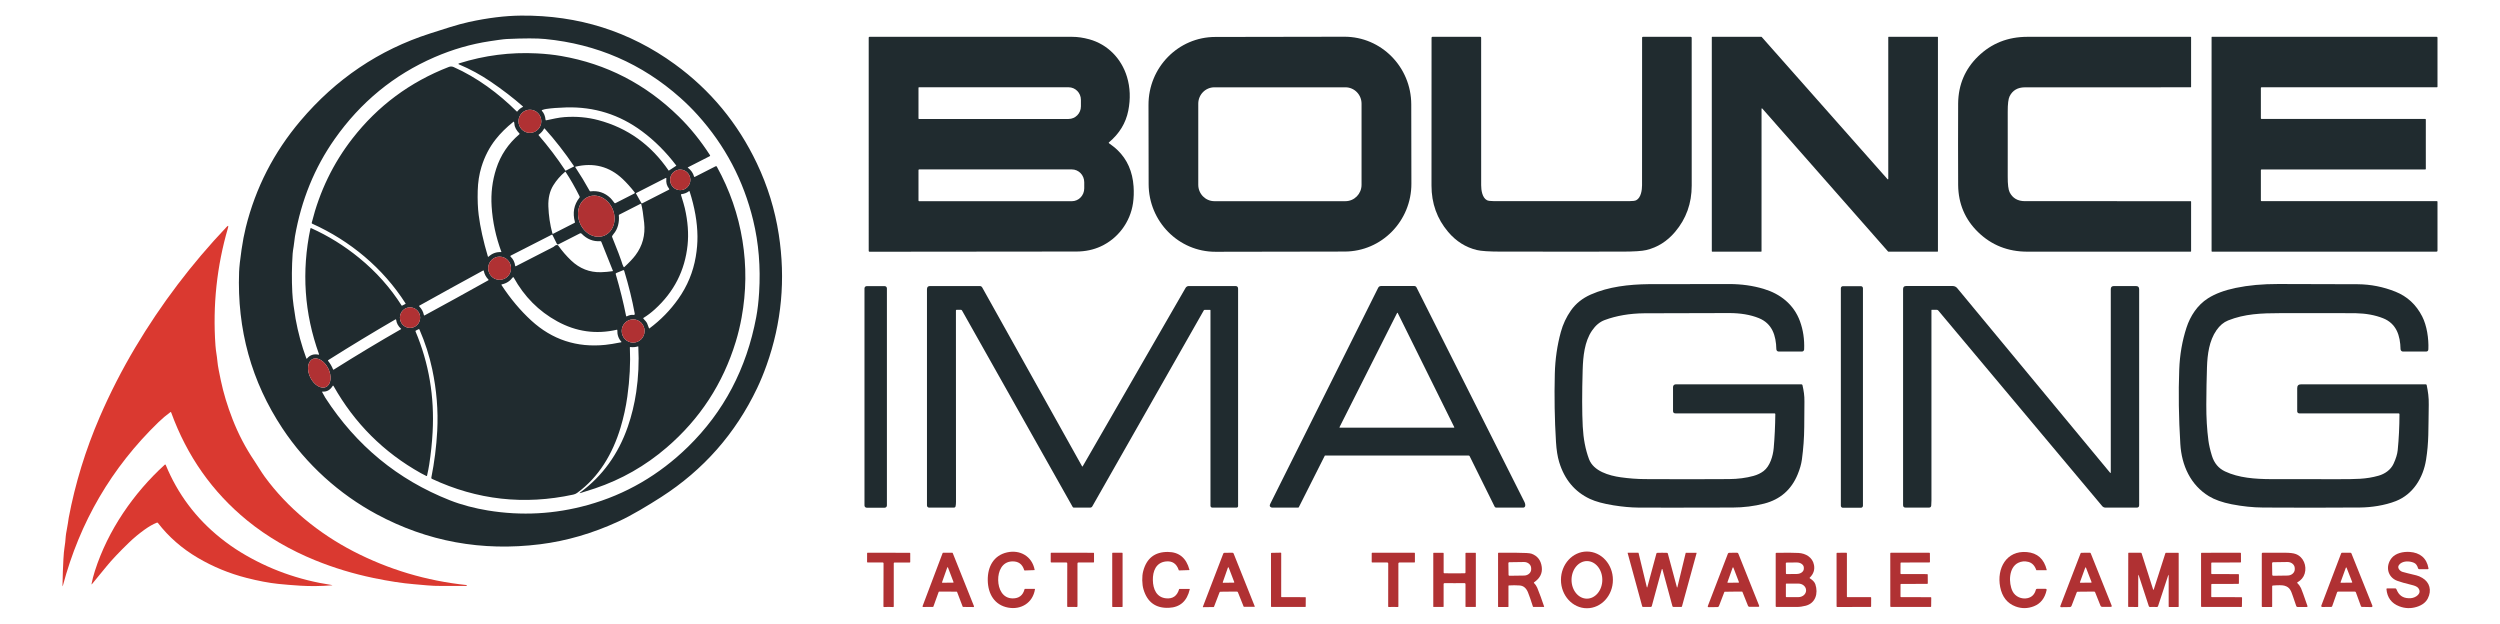 <?xml version="1.0" encoding="UTF-8"?>
<svg xmlns="http://www.w3.org/2000/svg" id="Layer_1" version="1.1" viewBox="0 0 452.328 112.872">
  <defs>
    <style>
      .st0 {
        fill: #202b2f;
      }

      .st1 {
        fill: #b03133;
      }

      .st2 {
        fill: #da3930;
      }
    </style>
  </defs>
  <g>
    <path class="st0" d="M136.94,29.551c1.952,4.105,3.273,8.389,3.962,12.852,1.258,8.131.523,16.023-2.206,23.677-.524,1.473-1.093,2.853-1.705,4.139-3.913,8.216-9.698,14.786-17.354,19.711-1.189.766-2.46,1.546-3.814,2.34-1.415.83-2.724,1.523-3.927,2.077-4.675,2.155-9.398,3.531-14.169,4.127-10.541,1.32-20.404-.492-29.589-5.436-6.762-3.64-12.716-9.015-17.033-15.527-5.611-8.465-8.226-17.903-7.845-28.315.031-.86.179-2.211.445-4.053.211-1.458.466-2.79.764-3.995,1.776-7.164,5.071-13.59,9.883-19.277,6.414-7.582,14.229-12.852,23.445-15.808,1.646-.529,2.815-.901,3.506-1.117,1.353-.423,2.536-.745,3.55-.967,3.42-.746,6.563-1.132,9.429-1.156,10.358-.084,19.628,2.847,27.808,8.792,6.442,4.683,11.392,10.662,14.849,17.935ZM105.014,89.078c4.003-2.97,6.861-6.925,8.574-11.863.693-1.999,1.2-4.092,1.524-6.277.397-2.687.524-5.422.381-8.203-.003-.054-.029-.073-.078-.058-.45.135-.909.172-1.375.112-.055-.007-.08.016-.078.072.128,2.83-.024,5.79-.456,8.882-.264,1.897-.673,3.767-1.225,5.609-1.415,4.719-3.938,8.995-7.874,11.836-.201.145-.431.246-.691.301-8.874,1.92-17.398.968-25.571-2.855-.09-.042-.126-.113-.106-.214.561-2.809.917-5.625,1.068-8.451.195-3.669-.107-7.39-.906-11.164-.515-2.438-1.284-4.83-2.306-7.174-.037-.084-.096-.105-.177-.063l-.474.243c-.069.034-.089.088-.06.162,2.414,5.724,3.443,11.796,3.088,18.218-.106,1.941-.31,3.891-.611,5.849-.087.574-.219,1.247-.396,2.019-.016.073-.058.094-.124.063-.294-.136-.627-.309-.999-.517-6.729-3.762-11.998-9.025-15.808-15.79-.021-.038-.068-.052-.105-.031-.011.006-.021.015-.027.026-.471.76-1.08,1.105-1.827,1.036-.097-.009-.123.03-.078.117.273.516.463.855.569,1.018,5.596,8.634,13.098,14.81,22.506,18.526,1.072.424,2.201.792,3.387,1.104,1.178.309,2.342.558,3.491.746,6.104,1.003,12.136.674,18.096-.985,6.85-1.906,12.894-5.416,18.131-10.528,6.478-6.323,10.593-14.141,12.346-23.454.247-1.308.422-2.796.525-4.462.283-4.594-.076-8.956-1.079-13.088-1.742-7.191-5.084-13.529-10.025-19.014-.994-1.103-2.05-2.151-3.167-3.143-6.931-6.163-15.074-9.704-24.428-10.624-1.484-.147-3.804-.148-6.961-.002-.294.013-.803.07-1.526.171-.391.054-.899.128-1.524.223-3.418.514-6.761,1.481-10.029,2.9-7.339,3.188-13.361,8.127-18.067,14.817-3.638,5.175-6.031,11.046-7.178,17.614-.089.501-.126,1.191-.233,1.789-.1.579-.162,1.024-.184,1.335-.159,2.32-.181,4.642-.064,6.965.035.736.113,1.54.233,2.412.146,1.07.267,1.867.361,2.392.447,2.477,1.097,4.868,1.949,7.171.028.078.069.085.124.02.536-.644,1.233-.875,2.091-.692.08.016.106-.014.078-.092-2.662-7.375-3.181-14.95-1.557-22.726.018-.084.065-.109.142-.074,3.088,1.385,5.98,3.179,8.678,5.382,3.07,2.506,5.634,5.382,7.692,8.628.015.022.034.028.058.016l.625-.319c.029-.014.041-.049.027-.08-.001-.003-.003-.006-.005-.008-4.082-6.405-10.038-11.342-16.895-14.433-.075-.033-.103-.09-.082-.171,1.42-5.674,3.875-10.753,7.362-15.235,4.592-5.903,10.401-10.219,17.427-12.947.301-.117.594-.112.879.013,4.246,1.888,8.135,4.773,11.424,8.041.029.028.076.027.103-.003.002-.002.004-.004.005-.006.269-.354.597-.623.983-.809.031-.015.045-.052.03-.084-.004-.009-.01-.016-.017-.022-1.705-1.505-3.652-3-5.838-4.487-1.825-1.239-3.718-2.268-5.679-3.087-.196-.081-.193-.154.009-.218,4.57-1.442,9.258-2.04,14.062-1.794,1.596.082,3.064.241,4.403.474,8.158,1.421,15.238,5.067,21.239,10.939,2.07,2.026,3.959,4.363,5.668,7.01.047.075.032.133-.047.173l-3.971,2.026c-.012.005-.018.02-.013.033.002.004.005.008.008.01.589.451.968.991,1.136,1.621.021.073.065.093.133.058l3.756-1.915c.103-.052.183-.028.239.074,2.327,4.21,3.87,8.663,4.629,13.358.747,4.616.695,9.259-.155,13.929-.27,1.493-.621,2.946-1.052,4.359-2.32,7.604-6.489,13.992-12.508,19.163-3.864,3.32-8.185,5.784-12.962,7.392-.831.28-1.693.555-2.585.825-.235.07-.253.033-.055-.112l0-0ZM120.97,30.85c.015.024.034.028.058.011.436-.286.872-.573,1.309-.861.027-.018.03-.04.011-.067-1.849-2.431-3.91-4.49-6.184-6.178-4.078-3.027-8.659-4.467-13.743-4.319-1.444.042-2.648.136-3.612.281-.211.031-.449.093-.713.184-.097.033-.111.088-.04.164.369.399.586.934.651,1.607.009.084.053.115.133.094.097-.027.647-.142,1.65-.346.585-.118,1.139-.196,1.663-.234,2.123-.153,4.157.03,6.102.549,5.283,1.409,9.522,4.447,12.716,9.114ZM97.942,21.946c0-1.158-.925-2.097-2.066-2.097s-2.067.939-2.067,2.097h0c0,1.158.925,2.097,2.067,2.097h0c1.141,0,2.066-.939,2.066-2.097ZM90.695,45.613c.013.001.025-.009.026-.023 0-.004-0-.007-.002-.011-1.003-2.716-1.593-5.467-1.77-8.253-.149-2.345.126-4.606.824-6.78.793-2.468,2.19-4.552,4.191-6.25.058-.049.06-.101.007-.155-.507-.528-.877-1.106-.901-1.756-.004-.121-.023-.223-.055-.303-.03-.075-.075-.087-.137-.036-1.258,1.007-2.319,2.058-3.183,3.152-1.149,1.455-2.012,3.123-2.589,5.004-.408,1.328-.632,2.766-.673,4.314-.044,1.653.015,3.116.177,4.388.281,2.212.834,4.709,1.659,7.491.027.088.073.102.14.04.641-.598,1.403-.872,2.288-.823ZM97.472,24.367c-.041.031-.045.067-.011.108,1.728,1.995,3.339,4.121,4.835,6.38.019.03.045.037.078.02l1.477-.753c.024-.012.028-.028.013-.049-1.657-2.452-3.427-4.723-5.311-6.814-.029-.031-.076-.032-.106-.003-.006.006-.011.013-.015.021-.192.394-.512.758-.959,1.09ZM110.438,35.823c.136.129.38.426.733.892.049.064.109.078.182.04l3.426-1.747c.07-.036.098-.123.062-.193-.004-.009-.01-.017-.016-.025-.75-.949-1.473-1.751-2.168-2.408-2.401-2.266-5.249-3.007-8.543-2.223-.049.012-.059.039-.031.081.932,1.407,1.799,2.839,2.603,4.294.035.063.089.091.162.083,1.375-.157,2.571.244,3.59,1.205ZM124.908,32.543c0-1.028-.821-1.861-1.834-1.861h0c-1.013,0-1.834.833-1.834,1.861h0c0,1.028.821,1.861,1.834,1.861h0c1.013,0,1.834-.833,1.834-1.861h0ZM99.944,42.239c.021.075.065.095.133.061l3.889-1.985c.055-.027.074-.07.058-.13-.461-1.673-.186-3.147.824-4.424.049-.061.057-.146.022-.216-.818-1.643-1.663-3.123-2.534-4.442-.021-.031-.061-.039-.091-.019-.002.001-.003.002-.005.004-.839.695-1.547,1.508-2.124,2.437-.653,1.051-.953,2.325-.901,3.824.058,1.658.3,3.288.729,4.892h-0ZM121.07,34.157c-.443-.578-.576-1.075-.507-1.828.01-.13-.042-.166-.157-.108l-5.307,2.709c-.029.016-.041.051-.026.08.001.001.001.002.002.003.063.112.394.701.99,1.767.022.04.053.05.093.029l4.877-2.489c.077-.039.089-.094.035-.164ZM117.059,58.441c.133.319.255.636.365.951.01.028.04.043.068.032.005-.002.01-.004.014-.008,2.036-1.514,3.777-3.296,5.223-5.346,1.636-2.317,2.687-4.855,3.154-7.614.219-1.287.322-2.523.31-3.707-.025-2.531-.498-5.234-1.418-8.109-.025-.082-.071-.097-.137-.043-.354.286-.8.463-1.336.531-.086.01-.115.058-.089.142.366,1.176.597,1.975.693,2.396.546,2.387.712,4.617.496,6.688-.481,4.6-2.46,8.474-5.936,11.623-.654.593-1.333,1.106-2.038,1.538-.061.037-.066.082-.018.135.379.406.595.67.647.791h0ZM109.404,42.599c1.624-.727,2.263-2.875,1.427-4.799h0c-.836-1.923-2.83-2.893-4.454-2.166h0c-1.624.727-2.263,2.875-1.427,4.799h0c.836,1.923,2.83,2.893,4.454,2.166h0,0ZM112.035,38.842c-.048.024-.076.077-.071.133.122,1.18-.171,2.473-.961,3.37-.09.103-.168.215-.235.335-.037.066-.041.133-.013.202.998,2.489,1.556,3.94,1.672,4.352.126.448.258.8.399,1.054.037.067.083.076.14.025.883-.815,1.551-1.524,2.004-2.127,1.286-1.707,1.813-3.665,1.579-5.874-.162-1.529-.334-2.643-.516-3.343-.027-.099-.084-.125-.173-.079l-3.825,1.951v-0ZM101.016,44.22c-.093.047-.206.009-.253-.085l-.811-1.639c-.027-.052-.069-.064-.126-.034l-7.387,3.768c-.121.063-.131.142-.031.236.446.42.713.962.802,1.628.012.084.055.107.128.07,2.33-1.194,4.596-2.357,6.798-3.489.032-.016.135-.097.308-.243.114-.094.247-.127.399-.097.074.013.133.052.177.115.67.953,1.443,1.847,2.319,2.682,1.54,1.467,3.341,2.173,5.402,2.118.701-.019,1.41-.083,2.126-.191.022-.003.037-.024.034-.046-.001-.004-.001-.007-.003-.01l-2.1-5.252c-.031-.078-.109-.126-.193-.119-1.26.1-2.384-.348-3.373-1.347-.095-.096-.202-.113-.321-.052l-3.896,1.987-0-0ZM92.462,48.531c0-1.16-.926-2.1-2.069-2.1s-2.069.94-2.069,2.1h0c0,1.16.926,2.1,2.069,2.1h0c1.143,0,2.069-.94,2.069-2.1h0ZM81.631,52.108c-3.644,2.007-5.564,3.071-5.759,3.192-.062.037-.068.082-.018.135.221.223.401.465.538.724.139.258.241.542.306.852.015.072.055.091.12.058.207-.099,2.132-1.152,5.776-3.159,3.644-2.008,5.564-3.073,5.759-3.195.062-.037.068-.082.018-.135-.222-.223-.401-.465-.538-.724-.139-.258-.24-.542-.303-.852-.016-.072-.057-.091-.122-.058-.207.1-2.132,1.154-5.776,3.161h0ZM111.501,49.401c-.092.037-.123.105-.095.202.768,2.621,1.392,5.141,1.874,7.56.016.084.063.106.14.067.437-.217.825-.301,1.165-.252.207.03.291-.059.252-.268-.447-2.444-1.081-5.016-1.9-7.715-.034-.111-.103-.145-.208-.101l-1.227.506v-0ZM92.781,50.182c-.512.68-1.173,1.103-1.982,1.268-.084.018-.103.063-.055.135,1.618,2.468,3.412,4.605,5.38,6.409,3.771,3.461,8.233,4.929,13.385,4.404.715-.072,1.669-.227,2.864-.465.086-.018.098-.059.038-.124-.505-.547-.744-1.239-.718-2.077.001-.04-.03-.073-.071-.074-.006-0-.012 0-.018.002-3.758.866-7.352.36-10.782-1.52-3.355-1.839-5.984-4.488-7.887-7.947-.024-.045-.08-.061-.125-.035-.011.006-.02.014-.028.024ZM76.023,57.47c0-1.028-.821-1.861-1.834-1.861s-1.834.833-1.834,1.861.821,1.861,1.834,1.861,1.834-.833,1.834-1.861ZM59.383,65.16c-.042.026-.055.081-.03.122.002.004.005.007.008.011.379.472.681.99.904,1.553.015.039.059.058.098.043.005-.002.009-.004.013-.007,4.207-2.644,8.267-5.085,12.182-7.324.019-.01.027-.035.017-.055-.002-.004-.005-.007-.008-.011-.524-.478-.82-1.018-.886-1.619-.012-.1-.061-.126-.146-.076-3.993,2.317-8.043,4.771-12.151,7.362v-0ZM116.629,59.886c0-1.162-.928-2.104-2.073-2.104s-2.073.942-2.073,2.104h0c0,1.162.928,2.104,2.073,2.104h0c1.145,0,2.073-.942,2.073-2.104h0ZM59.013,70c.893-.456,1.06-1.948.374-3.334-.686-1.385-1.967-2.139-2.86-1.683-.893.456-1.06,1.948-.374,3.334.686,1.385,1.967,2.139,2.86,1.683v-0Z"></path>
    <path class="st0" d="M438.905,26.093c0,1.464.001,2.953.002,4.467,0,.057-.047.103-.104.103h-29.618c-.081,0-.122.042-.122.126v5.476c0,.087.043.13.128.13h31.731c.054,0,.097.045.097.101v8.869c-0.0.109-.054.164-.162.164h-40.63c-.055,0-.082-.028-.082-.083-.003-3.128-.004-9.579-.004-19.354s.001-16.226.004-19.354c-0-.055.027-.083.082-.083l40.63.002c.108,0,.162.055.162.164v8.869c0,.056-.044.101-.097.101l-31.731-.002c-.086,0-.128.043-.128.13v5.476c0,.084.041.126.122.126l29.618.002c.058,0,.104.046.104.103-.001,1.514-.002,3.002-.002,4.465l-0.0 0Z"></path>
    <path class="st0" d="M200.653,25.918c.498.366,1.023.733,1.561,1.257,1.741,1.688,2.703,3.876,2.886,6.564.071,1.04.038,2.036-.097,2.988-.496,3.478-2.744,6.436-5.841,7.857-1.325.608-2.78.917-4.368.926-2.191.01-14.671.023-37.441.038-.118,0-.177-.061-.177-.182V6.814c0-.103.051-.155.153-.155,17.639-.002,29.865,0,36.676.004.966,0,1.992.149,3.079.447,3.316.91,5.821,3.487,6.82,6.789.585,1.936.663,3.978.235,6.126-.446,2.245-1.609,4.154-3.491,5.726-.069.058-.068.114.004.166h0ZM166.183,15.88v5.553c0,.051.041.092.091.092h27.062c1.234,0,2.235-1.02,2.235-2.277h0v-1.182c0-1.258-1.001-2.277-2.235-2.277h-27.062c-.05,0-.091.041-.091.092ZM166.183,30.776v5.508c0,.067.054.121.12.121h27.624c1.24,0,2.246-1.039,2.246-2.32h0v-1.111c0-1.281-1.006-2.32-2.246-2.32h-27.624c-.066,0-.12.054-.12.121Z"></path>
    <path class="st0" d="M255.365,33.225c.012,6.775-5.39,12.277-12.066,12.289h-0l-23.367.041c-6.675.012-12.096-5.471-12.108-12.246h0l-.025-14.334c-.012-6.775,5.39-12.277,12.066-12.289h0l23.367-.041c6.675-.012,12.096,5.471,12.108,12.246,0,0,.025,14.334.025,14.334ZM246.346,18.758c0-1.635-1.306-2.961-2.917-2.961h-23.708c-1.611,0-2.917,1.326-2.917,2.961v14.68c0,1.635,1.306,2.961,2.917,2.961h23.708c1.611,0,2.917-1.326,2.917-2.961h0v-14.68Z"></path>
    <path class="st0" d="M282.542,36.396c6.937.002,11.031,0,12.282-.004.611-.003,1.019-.058,1.223-.166.873-.461,1.05-1.855,1.05-2.716.003-4.755.006-13.646.009-26.671,0-.118.058-.178.175-.178h8.636c.089,0,.162.073.162.164-.015,6.797-.013,15.71.004,26.741.004,3.224-1.001,6.025-3.017,8.403-1.438,1.695-3.17,2.786-5.194,3.273-.78.189-2.252.284-4.417.286-3.638.003-7.276.004-10.913.002-3.637.002-7.274,0-10.913-.004-2.165-.002-3.637-.097-4.417-.286-2.024-.489-3.756-1.58-5.194-3.275-2.016-2.378-3.02-5.18-3.014-8.403.019-11.031.022-19.944.009-26.741,0-.091.072-.164.162-.164l8.636.002c.117,0,.175.059.175.178,0,13.025.002,21.916.004,26.671,0,.861.175,2.255,1.048,2.716.204.108.611.163,1.223.166,1.251.004,5.345.007,12.282.007Z"></path>
    <path class="st0" d="M318.718,19.686l-.002,25.772c0,.042-.034.076-.075.076h-8.846c-.042,0-.075-.034-.075-.076l-.002-38.725c0-.042.034-.076.075-.076l8.895.004c.021 0.0.041.009.055.025l22.774,25.74c.028.031.076.033.106.004.015-.014.024-.035.024-.056V6.735c0-.042.034-.076.075-.076h0l8.837-.002c.042-0.0.075.034.075.076h0v38.728c0,.042-.034.076-.075.076h-0l-8.895-.004c-.021-0-.041-.009-.055-.025l-22.76-25.873c-.028-.031-.076-.033-.106-.004-.015.014-.024.035-.024.056h0Z"></path>
    <path class="st0" d="M363.262,26.098c.002,3.477.001,5.425-.002,5.845-.007,1.424.109,2.372.348,2.846.54,1.072,1.466,1.607,2.775,1.607,7.553.004,17.545.005,29.976.002.044,0,.08.036.08.081v8.97c0,.046-.038.083-.084.083h0c-4.982,0-14.824.001-29.527.002-3.526.002-6.501-1.176-8.926-3.534-2.363-2.296-3.566-5.127-3.61-8.493-.012-.86-.018-3.329-.018-7.407,0-4.08.005-6.549.016-7.41.044-3.366,1.248-6.197,3.61-8.493,2.425-2.357,5.4-3.536,8.926-3.536,14.702,0,24.545-.001,29.527-.002.046,0,.084.037.084.083h0v8.97c0,.045-.036.081-.08.081-12.431,0-22.424.002-29.976.007-1.31,0-2.235.537-2.775,1.61-.239.474-.354,1.422-.346,2.846.003.42.004,2.367.002,5.843v-0Z"></path>
    <path class="st0" d="M321.212,74.928c.001-.074-.057-.136-.131-.137-.001,0-.002-0-.002-0h-17.945c-.288,0-.432-.146-.432-.438v-4.328c0-.268.214-.486.478-.486h22.754c.103,0,.167.051.19.153.23,1.018.372,1.879.352,3.015-.003.196-.014,1.704-.033,4.523-.013,1.96-.154,3.93-.423,5.91-.112.829-.37,1.732-.773,2.709-1.144,2.765-3.159,4.521-6.044,5.267-1.822.471-3.723.709-5.703.715-9.118.025-14.821.028-17.11.007-1.333-.012-2.82-.148-4.461-.409-1.807-.289-3.229-.677-4.266-1.162-2.748-1.289-4.602-3.513-5.562-6.672-.294-.967-.485-2.178-.574-3.633-.248-4.062-.319-8.173-.213-12.335.066-2.624.43-5.143,1.09-7.556.385-1.409.992-2.705,1.821-3.889.877-1.253,2.075-2.216,3.593-2.889,3.232-1.434,6.919-1.834,10.465-1.879.179-.002,5.032-.008,14.561-.02,2.213-.003,4.3.289,6.259.875,3.01.901,5.451,2.808,6.565,5.852.579,1.583.831,3.281.758,5.096-.008.22-.186.394-.403.393h-4.199c-.233 0-.423-.188-.427-.423-.055-2.455-.738-4.651-3.185-5.634-1.519-.61-3.325-.913-5.418-.908-8.564.013-13.659.027-15.283.04-2.655.025-5.049.435-7.183,1.227-.879.327-1.641.964-2.288,1.911-1.349,1.974-1.612,4.638-1.686,7.086-.126,4.237-.121,7.66.013,10.269.115,2.217.493,4.181,1.134,5.892.819,2.183,3.617,2.992,5.765,3.291,1.49.208,2.938.316,4.343.324,5.462.033,10.538.032,15.227-.002,1.607-.012,3.081-.203,4.423-.573.709-.195,1.32-.489,1.834-.883,1.156-.886,1.703-2.731,1.827-4.168.17-1.936.267-3.98.29-6.13l-0-0Z"></path>
    <path class="st0" d="M434.141,74.951c0-.106-.052-.16-.157-.16h-17.983c-.202,0-.365-.165-.365-.369h0v-4.195c0-.459.226-.688.678-.688h22.585c.092,0,.146.045.164.135.244,1.198.399,2.196.374,3.577-.084,4.615.027,6.675-.485,9.919-.512,3.244-2.319,6.245-5.451,7.486-2.044.809-4.549,1.151-6.454,1.167-5.846.043-11.705.046-17.577.007-1.841-.013-3.734-.21-5.677-.589-1.704-.334-3.085-.824-4.142-1.468-3.302-2.017-4.924-5.542-5.161-9.433-.291-4.755-.357-9.256-.197-13.502.1-2.653.536-5.168,1.307-7.545.689-2.12,1.987-4.114,3.898-5.321,1.316-.833,2.992-1.46,5.028-1.882,2.298-.477,4.858-.711,7.681-.704,8.616.019,13.407.033,14.372.04,2.355.018,4.635.468,6.84,1.351,2.134.854,3.745,2.348,4.833,4.48.848,1.661,1.196,3.995,1.116,5.933-.012.279-.155.418-.43.418h-4.162c-.241 0-.438-.196-.443-.441-.049-2.444-.744-4.633-3.174-5.593-1.429-.564-3.07-.865-4.921-.904-1.037-.021-5.577-.025-13.622-.013-3.48.004-6.485.119-9.493,1.326-.8.322-1.497.909-2.089,1.76-1.331,1.913-1.643,4.377-1.721,6.697-.069,2.023-.11,4.273-.122,6.749-.01,2.345.117,4.519.381,6.519.106.802.317,1.719.633,2.752.408,1.334,1.2,2.279,2.377,2.835,2.496,1.18,5.453,1.378,8.266,1.394,3.755.018,7.853.021,12.293.009,3.026-.009,4.919.027,7.245-.638,1.065-.306,2.16-1.014,2.684-2.151.43-.931.68-1.751.751-2.462.207-2.079.313-4.244.319-6.497v0Z"></path>
    <path class="st0" d="M156.812,51.771h3.256c.221,0,.401.182.401.407v39.274c0,.225-.179.407-.401.407h-3.256c-.221,0-.401-.182-.401-.407v-39.274c0-.225.179-.407.401-.407Z"></path>
    <path class="st0" d="M195.783,84.373c.018.031.057.042.087.024.009-.005.016-.013.022-.022l18.614-32.285c.121-.209.342-.337.58-.337h8.445c.319,0,.478.162.478.486v39.33c0,.15-.121.272-.27.272h-4.401c-.18,0-.326-.148-.326-.33v-35.36c0-.061-.03-.092-.091-.092h-.941c-.083,0-.144.036-.184.108l-20.167,35.454c-.078.136-.222.22-.379.22h-2.972c-.081 0-.156-.044-.197-.115l-20.029-35.558c-.04-.071-.114-.115-.195-.115h-.775c-.084,0-.126.043-.126.128-.01,3.967-.007,15.499.011,34.596.001.313-.021.582-.069.805-.035.172-.14.259-.315.259h-4.487c-.209,0-.379-.173-.379-.387h0v-39.132c0-.379.187-.569.56-.569h9.001c.179-0.0.345.098.434.256l18.069,32.363v-0Z"></path>
    <path class="st0" d="M265.897,82.522c-.03-.059-.095-.096-.168-.097h-25.994c-.015-0-.029.008-.038.022l-4.693,9.309c-.03.058-.076.088-.14.088h-4.704c-.025,0-.05-.004-.073-.011-.343-.105-.435-.316-.277-.634,2.272-4.57,8.785-17.609,19.538-39.119.109-.219.285-.328.527-.328h6.027c.163 0.0.312.093.385.241,8.352,16.633,14.856,29.562,19.513,38.788.14.279.193.531.157.755-.028.177-.178.308-.354.308h-4.864c-.151,0-.26-.069-.328-.207l-4.514-9.116-0.0 0ZM242.364,77.282c-.017.033-.005.074.028.091.01.005.021.008.032.008l20.638.002c.037-0.0.066-.03.066-.068-0-.01-.002-.02-.007-.029l-10.226-20.655c-.016-.034-.056-.048-.089-.031-.013.007-.024.018-.031.031l-10.412,20.651v0Z"></path>
    <path class="st0" d="M333.432,51.78h3.269c.202,0,.365.166.365.371v39.346c0,.205-.164.371-.365.371h-3.269c-.202,0-.365-.166-.365-.371v-39.346c0-.205.164-.371.365-.371Z"></path>
    <path class="st0" d="M349.507,56.056c-.027,0-.049.022-.049.049-.002,6.456-.001,17.939.002,34.447,0,.252-.013.552-.038.901-.018.258-.154.387-.41.387h-4.239c-.298,0-.447-.151-.447-.454v-39.083c0-.369.182-.553.545-.553h8.443c.312 0.0.608.141.808.384l27.633,33.366c.1.12.151.101.151-.056v-33.121c0-.378.186-.567.558-.567h4.011c.377,0,.565.191.565.573v39.074c-0.0.292-.144.438-.432.438h-5.666c-.229-0-.446-.102-.594-.279l-29.664-35.391c-.063-.074-.155-.117-.253-.117h-.926Z"></path>
  </g>
  <g>
    <path class="st2" d="M30.828,74.569c-.746.544-1.466,1.153-2.162,1.825-8.464,8.196-14.224,18.043-17.281,29.54-.055.208-.08.205-.078-.011.03-1.715.086-3.314.168-4.8.049-.869.112-1.546.19-2.03.111-.67.186-1.344.226-2.023.038-.605.295-1.616.399-2.426.053-.417.101-.74.144-.969,1.177-6.221,3.045-12.296,5.606-18.225,1.865-4.316,4.016-8.522,6.454-12.616,4.672-7.84,10.172-15.097,16.501-21.77.289-.306.375-.255.257.153-2.026,6.945-2.783,14.042-2.27,21.292.075,1.052.259,1.839.332,2.686.052.577.142,1.184.27,1.821.239,1.179.361,1.779.365,1.798.474,2.266,1.182,4.609,2.124,7.027,1.042,2.68,2.354,5.189,3.934,7.529.631.935,1.231,1.983,1.885,2.88,4.137,5.667,9.819,10.28,16.029,13.493,6.395,3.308,13.22,5.344,20.474,6.11.044.004.061.028.051.072l-.018.07c-.003.01-.01.016-.02.016-1.859-.011-3.426-.01-4.702.002-.75.007-1.55-.026-2.399-.101-1.168-.105-1.971-.175-2.408-.211-2.089-.169-4.522-.543-7.298-1.12-3.671-.761-7.206-1.834-10.605-3.219-4.383-1.787-8.609-4.197-12.282-7.196-6.307-5.154-10.89-11.671-13.75-19.552-.028-.076-.075-.091-.14-.045Z"></path>
    <path class="st2" d="M28.381,94.565c-.687.271-1.426.692-2.219,1.261-1.025.734-1.978,1.528-2.859,2.381-1.736,1.68-3.074,3.095-4.011,4.244-.87,1.066-1.755,2.145-2.656,3.237-.068.084-.092.073-.073-.034.136-.73.339-1.517.609-2.36,2.35-7.353,7.015-14.093,12.64-19.219.045-.041.113-.037.153.009.008.009.015.02.02.032,2.162,5.259,5.469,9.67,9.921,13.232,1.189.952,2.395,1.802,3.619,2.552,5.019,3.069,10.519,5.052,16.501,5.948.168.025.168.045-.002.058-2.001.153-3.877.175-5.628.067-1.512-.094-2.866-.205-4.062-.33-1.688-.177-3.612-.543-5.774-1.097-3.098-.796-6.019-2.001-8.764-3.615-2.873-1.689-5.28-3.793-7.218-6.31-.052-.067-.117-.086-.195-.056h-0Z"></path>
  </g>
  <g>
    <ellipse class="st1" cx="95.875" cy="21.946" rx="2.066" ry="2.097"></ellipse>
    <ellipse class="st1" cx="123.074" cy="32.543" rx="1.834" ry="1.861"></ellipse>
    <ellipse class="st1" cx="107.891" cy="39.117" rx="3.221" ry="3.797" transform="translate(-6.806 43.009) rotate(-21.872)"></ellipse>
    <ellipse class="st1" cx="90.394" cy="48.531" rx="2.069" ry="2.1"></ellipse>
    <ellipse class="st1" cx="74.189" cy="57.47" rx="1.834" ry="1.861"></ellipse>
    <ellipse class="st1" cx="114.556" cy="59.886" rx="2.073" ry="2.104"></ellipse>
    <ellipse class="st1" cx="57.77" cy="67.492" rx="1.815" ry="2.8" transform="translate(-23.655 31.962) rotate(-25.864)"></ellipse>
    <path class="st1" d="M180.602,104.969c.029,1.619.806,3.287,2.616,3.3,1.141.007,1.859-.543,2.153-1.652.013-.048.044-.072.093-.072h1.741c.031-.001.056.025.056.057 0.0.003-0.0.007-.001.01-.385,2.471-2.529,3.761-4.875,3.32-2.421-.456-3.624-2.437-3.668-4.928-.044-2.493,1.088-4.516,3.491-5.06,2.328-.526,4.516.683,4.99,3.138.006.032-.013.062-.043.069-.003.001-.007.001-.01.001l-1.741.065c-.049.002-.08-.022-.095-.07-.334-1.097-1.071-1.621-2.21-1.571-1.807.079-2.525,1.776-2.496,3.392Z"></path>
    <path class="st1" d="M208.589,104.967c.027,1.632.673,3.138,2.423,3.293,1.19.106,1.965-.443,2.323-1.648.012-.039.039-.058.082-.058h1.798c.044,0,.061.022.051.065-.498,2.152-1.762,3.27-3.794,3.354-2.36.097-3.885-1.012-4.576-3.327-.139-.466-.214-1.015-.226-1.646-.01-.629.046-1.179.168-1.65.611-2.339,2.098-3.502,4.461-3.487,2.033.012,3.336,1.084,3.907,3.217.012.043-.004.066-.049.067l-1.798.063c-.043.002-.071-.017-.084-.056-.4-1.191-1.193-1.713-2.379-1.565-1.743.218-2.337,1.747-2.308,3.377v-0Z"></path>
    <path class="st1" d="M287.125,110.05c-2.596,0-4.7-2.297-4.7-5.13v-0c0-2.833,2.104-5.13,4.7-5.13h0c2.596,0,4.7,2.297,4.7,5.13s-2.104,5.13-4.7,5.13ZM287.107,108.315c1.538.008,2.792-1.507,2.802-3.384.01-1.877-1.229-3.406-2.767-3.414-1.538-.008-2.792,1.507-2.802,3.384s1.229,3.406,2.767,3.414Z"></path>
    <path class="st1" d="M366.819,108.231c.786-.168,1.293-.667,1.522-1.497.037-.132.123-.198.257-.198h1.488c.174,0,.242.086.204.259-.325,1.46-1.091,2.425-2.297,2.896-1.113.435-2.216.448-3.309.04-1.512-.564-2.442-1.742-2.791-3.534-.649-3.338,1.112-6.634,4.835-6.31,1.906.166,3.102,1.241,3.588,3.224.006.027-.01.053-.036.059-.003.001-.007.001-.01.001h-1.787c-.031,0-.052-.014-.062-.043-.278-.8-.755-1.289-1.431-1.466-.651-.169-1.266-.111-1.845.175-1.728.854-1.748,3.64-1.017,5.128.494,1.007,1.655,1.486,2.691,1.266h0Z"></path>
    <path class="st1" d="M434.039,102.24c-.37.506.188,1.093.64,1.227.433.127,1.271.339,2.514.634.332.078.692.232,1.079.461,1.358.8,1.73,2.271.994,3.716-.36.709-1.025,1.216-1.996,1.522-1.062.336-2.115.303-3.161-.097-1.419-.544-2.194-1.583-2.326-3.118-.006-.062.038-.117.099-.123.004-0.0.008-.001.012-.001h1.493c.087,0,.149.04.186.121.081.18.151.326.208.438.459.89,1.267,1.293,2.423,1.209.875-.065,2.115-.872,1.313-1.855-.18-.222-.571-.404-1.174-.546-1.146-.273-2.017-.521-2.614-.744-1.743-.654-2.175-2.619-1.03-4.087.711-.913,2.102-1.214,3.291-1.135,1.827.124,3.074,1.079,3.402,2.967.018.105-.026.157-.131.157h-1.548c-.097 0-.183-.065-.21-.16-.145-.52-.398-.857-.76-1.009-.837-.353-2.117-.38-2.707.42l0-0Z"></path>
    <path class="st1" d="M160.785,100.01c1.909.002,3.18.004,3.812.009.062,0,.093.031.093.094v1.565c-0.0.064-.031.097-.093.097h-2.755c-.073,0-.133.059-.133.133h0v7.805c0,.088-.043.13-.128.124-.253-.018-.521-.027-.806-.027-.285-.002-.554.007-.806.025-.086.006-.128-.035-.128-.124l.02-7.805c0-.073-.06-.133-.133-.133l-2.755-.009c-.062,0-.093-.032-.093-.097l.004-1.565c-0-.063.031-.094.093-.094.632-.002,1.902-.001,3.81.002h0Z"></path>
    <path class="st1" d="M169.829,107.114l-.948,2.63c-.016.043-.056.072-.102.072l-1.759.004c-.06-.001-.108-.051-.107-.111 0-.013.003-.027.008-.039l3.624-9.588c.016-.042.057-.07.102-.07l1.637-.007c.044.001.083.028.1.07l3.843,9.608c.022.057-.005.121-.061.143-.013.005-.027.008-.041.008l-1.854-.02c-.044-.001-.083-.028-.1-.07l-1.001-2.628c-.016-.042-.057-.07-.102-.07l-3.136-.004c-.045-0-.086.029-.102.072h0ZM170.444,105.347c-.012.035.006.074.04.086.008.003.016.004.024.004l1.956-.022c.037-.001.066-.032.064-.069-0-.008-.002-.015-.005-.023l-1.01-2.655c-.014-.035-.053-.051-.087-.037-.017.007-.031.022-.038.039l-.946,2.677h-0Z"></path>
    <path class="st1" d="M194.028,100.01c2.379.003,3.652.004,3.818.004.065,0,.097.033.097.099v1.551c0,.072-.036.108-.109.108h-2.72c-.109,0-.164.056-.164.169v7.76c0.0.067-.054.121-.12.121-.001,0-.002,0-.002-0-.264-.006-.534-.009-.808-.009s-.544.002-.808.007c-.066.001-.121-.052-.122-.119-0-.001-0-.002-0-.002l.011-7.76c0-.112-.055-.169-.164-.169l-2.72-.002c-.072-.002-.109-.038-.109-.11l.002-1.551c0-.066.032-.098.097-.097h3.818-0Z"></path>
    <path class="st1" d="M201.324,100.008h1.697c.049,0,.089.04.089.089v9.637c0,.05-.04.09-.09.09h-1.695c-.049,0-.089-.04-.089-.089v-9.638c0-.049.04-.089.089-.089h0Z"></path>
    <path class="st1" d="M222.262,100.012c.264-.002.511-.002.74-.002.085-0.0.163.052.195.133l3.827,9.572c.011.029-.002.061-.029.073-.006.003-.013.004-.019.004h-1.907c-.024-0-.046-.015-.055-.038l-1.037-2.592c-.028-.071-.095-.119-.171-.121-.111-.004-.609-.003-1.495.004-.886.004-1.384.01-1.495.016-.075.004-.141.052-.168.124l-1.001,2.608c-.009.023-.031.038-.055.038l-1.907.027c-.029 0-.053-.025-.053-.056 0-.007.001-.014.004-.021l3.694-9.624c.032-.081.109-.135.195-.135.229-.004.475-.007.738-.009h-0ZM221.238,105.34c-.015.04.005.084.044.098.009.003.018.005.027.005l1.936-.027c.042-.001.075-.035.074-.077-0-.01-.002-.019-.006-.028l-1.003-2.621c-.015-.04-.058-.059-.097-.045-.021.008-.037.025-.045.047l-.93,2.648v0Z"></path>
    <path class="st1" d="M231.892,108.043l4.279.004c.046,0,.084.038.084.085h0l-.013,1.601c0,.047-.038.085-.084.085l-6.109-.009c-.046,0-.084-.038-.084-.085l-.002-9.611c-0-.046.036-.084.082-.085l1.681-.034c.046-.001.085.036.086.083 0.0.001 0.0.002 0.0.002l-.004,7.877c0,.047.038.085.084.085h-0Z"></path>
    <path class="st1" d="M252.092,100.01c1.292.004,2.561.004,3.807-.002.056,0,.102.046.102.103h0v1.574c0,.048-.039.088-.086.088h-2.715c-.105,0-.19.087-.19.193v7.765c0.0.052-.042.094-.093.095-.002,0-.003-0-.005-0-.267-.009-.542-.013-.824-.013-.283,0-.559.004-.826.013-.051.002-.095-.038-.097-.09-0-.002-0-.003-0-.005l.009-7.765c.001-.107-.083-.194-.188-.196-.001,0-.002,0-.002,0l-2.715-.002c-.048,0-.086-.039-.086-.088h0l.002-1.574c0-.057.046-.103.102-.103h0c1.246.007,2.515.01,3.807.007l-0-0Z"></path>
    <path class="st1" d="M263.173,103.735c.864.001,1.482-.002,1.856-.011.068-.001.122-.058.122-.128v-3.491c0-.048.04-.088.089-.088h1.71c.05,0,.075.025.075.076v9.658c0,.045-.022.067-.066.067h-1.73c-.042,0-.075-.034-.075-.076h0v-4.08c0-.086-.068-.155-.153-.155-.001,0-.002,0-.002,0-.605.004-1.214.007-1.825.007s-1.22-.002-1.825-.007c-.084-.001-.154.067-.155.153-0.0.001-0.0.002-0.0.002v4.08c0,.042-.034.076-.075.076h-1.73c-.044,0-.066-.022-.066-.067l.002-9.658c0-.051.025-.076.075-.076h1.71c.049,0,.089.039.089.088h0v3.491c-0.0.07.054.127.122.128.374.009.992.013,1.854.011h0Z"></path>
    <path class="st1" d="M272.927,106.004v3.757c0,.04-.02.061-.06.061h-1.756c-.043,0-.064-.022-.064-.067v-9.64c0-.07.035-.106.104-.106.177,0,1.274.002,3.289.004,1.471.003,2.36.061,2.669.173,1.072.393,1.687,1.188,1.845,2.385.149,1.12-.308,2.043-1.371,2.772-.075.051-.08.108-.015.171.246.238.465.576.569.834.421,1.034.835,2.165,1.243,3.392.011.03-.004.064-.034.075-.007.003-.014.004-.021.004h-1.867c-.049-0-.092-.031-.106-.076-.363-1.142-.66-1.996-.89-2.563-.32-.784-.822-1.2-1.506-1.25-.65-.048-1.301-.049-1.954-.004-.041.002-.073.037-.073.079l-0-0ZM272.914,101.869l.031,2.163c.001.079.066.143.144.142h0l2.68-.038c.709-.01,1.278-.523,1.269-1.147h0l-.004-.193c-.008-.623-.59-1.12-1.3-1.111h-0l-2.68.038c-.078.001-.141.067-.14.146v0h-0Z"></path>
    <path class="st1" d="M300.727,100.01c.267,0,.558.005.873.016.087.003.142.046.164.13l1.621,6.029c.043.159.083.158.122-.002l1.482-6.117c.009-.034.031-.052.066-.052h1.865c.027.001.048.023.048.05-0.0.003-0.0.007-.001.01l-2.645,9.644c-.016.057-.068.097-.126.097h-1.426c-.084-0-.157-.057-.179-.139-.617-2.251-1.22-4.48-1.81-6.686-.004-.015-.011-.026-.02-.034-.01-.007-.021-.011-.033-.011-.013,0-.025.004-.035.011-.009.007-.016.019-.02.034-.591,2.206-1.196,4.434-1.816,6.684-.022.082-.095.139-.179.139l-1.426-.002c-.059 0-.11-.039-.126-.097l-2.634-9.646c-.006-.027.01-.053.036-.059.003-.001.007-.001.01-.001l1.865.002c.035,0,.058.017.066.052l1.475,6.119c.038.16.079.161.122.002l1.628-6.027c.022-.084.077-.127.164-.13.315-.01.605-.016.87-.016v0Z"></path>
    <path class="st1" d="M313.575,100.01c.261-.002.504-.001.729.002.092 0.0.175.057.21.144l3.756,9.397c.065.16.012.241-.159.241h-1.561c-.126 0-.239-.077-.286-.196l-.999-2.498c-.014-.034-.045-.056-.08-.056-.152-.006-.673-.006-1.561,0-.889.007-1.409.015-1.562.022-.034.001-.065.024-.078.058l-.963,2.511c-.045.119-.158.199-.284.2l-1.562.022c-.171.003-.225-.076-.162-.238l3.621-9.451c.034-.087.116-.145.208-.146.224-.006.468-.01.731-.013h0ZM312.55,105.338c-.013.04.008.083.047.097.008.003.016.004.024.004l1.936-.022c.042-.001.075-.035.074-.077-0-.01-.002-.019-.006-.028l-.999-2.606c-.016-.039-.06-.058-.098-.042-.019.008-.034.023-.041.042,0,0-.937,2.632-.937,2.633Z"></path>
    <path class="st1" d="M327.423,104.531c-.031.031-.028.059.009.083.557.355.898.722,1.023,1.102.552,1.659.027,3.41-1.736,3.878-.567.15-1.116.225-1.646.225-1.237-.002-2.463-.004-3.677-.007-.065,0-.117-.053-.117-.119v-9.561c0-.057.046-.104.104-.106,1.757-.036,3.099-.028,4.027.022,1.291.072,2.543.782,2.8,2.178.164.881-.098,1.649-.786,2.304ZM323.113,101.905l.018,1.848c.001.065.054.116.117.115h0l1.856-.02c.704-.008,1.27-.437,1.265-.958v-.193c-.005-.521-.581-.938-1.285-.931-.001,0-.001,0-.002,0l-1.856.02c-.064.001-.114.055-.113.119v0h-0ZM323.121,105.682v2.266c0,.051.041.092.091.092h2.164c.773,0,1.4-.542,1.4-1.209v-.031c0-.668-.627-1.209-1.4-1.209h-2.164c-.05,0-.091.041-.091.092h0Z"></path>
    <path class="st1" d="M334.269,108.045l4.177-.002c.059,0,.106.048.106.108h0l-.007,1.556c0,.06-.048.108-.106.108l-6.038.007c-.059,0-.106-.048-.106-.108h0l-.004-9.59c0-.06.048-.108.106-.108l1.661-.009c.059,0,.106.048.106.108v0l-.002,7.823c0,.06.048.108.106.108Z"></path>
    <path class="st1" d="M343.966,108.04l5.353.009c.059,0,.106.048.106.108l-.018,1.553c0,.06-.048.108-.106.108h0l-7.181-.009c-.059,0-.106-.048-.106-.108l-.004-9.584c0-.06.048-.108.106-.108l6.957.002c.059,0,.106.048.106.108l.009,1.54c0,.06-.048.108-.106.108l-5.11.009c-.059,0-.106.048-.106.108l-.011,1.868c0,.06.048.108.106.108l4.722.013c.059,0,.106.048.106.108l.009,1.553c0,.06-.048.108-.106.108l-4.722.007c-.059,0-.106.048-.106.108h0l-.004,2.174c0,.06.048.108.106.108h0-0Z"></path>
    <path class="st1" d="M377.36,100.01c.267-.002.523-.002.766-.002.068-.002.13.041.155.106l3.772,9.428c.068.171.012.256-.168.256h-1.526c-.14-0-.267-.087-.319-.22l-.968-2.419c-.031-.076-.088-.115-.171-.117-.205-.003-.703-.002-1.493.004-.79.004-1.288.01-1.493.016-.083.003-.14.043-.171.119l-.935,2.432c-.05.133-.175.222-.315.225l-1.526.022c-.18.002-.238-.083-.173-.254l3.644-9.48c.024-.066.086-.109.155-.108.244-.004.498-.007.764-.009ZM376.33,105.34c-.013.037.005.079.042.092.008.003.016.004.024.004l1.965-.02c.039 0.0.071-.031.072-.071 0-.009-.002-.019-.005-.028l-1.01-2.612c-.014-.037-.055-.055-.092-.041-.019.008-.034.023-.041.043l-.955,2.632 0-0Z"></path>
    <path class="st1" d="M389.626,106.705c.03,0,.047-.008.051-.025.921-2.866,1.622-5.055,2.102-6.569.018-.058.071-.097.131-.097h2.199c.046,0,.084.038.084.085h0v9.631c0,.063-.031.094-.093.094h-1.63c-.059,0-.089-.031-.089-.092v-5.577c0-.216-.034-.221-.102-.016l-1.823,5.542c-.03.089-.114.148-.206.144-.188-.007-.397-.012-.629-.013-.23.002-.439.005-.627.011-.092.004-.176-.055-.206-.144l-1.812-5.544c-.068-.205-.102-.2-.102.016l-.011,5.577c0,.061-.03.092-.089.092l-1.63-.004c-.062,0-.093-.031-.093-.094l.018-9.631c0-.047.038-.085.084-.085h0l2.199.004c.06,0,.112.039.131.097.477,1.515,1.174,3.706,2.091,6.573.004.016.021.025.051.025h-0Z"></path>
    <path class="st1" d="M400.189,108.043l5.362.004c.059,0,.106.048.106.108,0,.001,0,.002-0.0.002l-.022,1.556c-.001.059-.048.106-.106.106l-7.183-.009c-.059,0-.106-.048-.106-.108v-9.581c0-.06.048-.108.106-.108l7.004-.002c.059,0,.106.048.106.108h0l.009,1.542c0,.06-.048.108-.106.108l-5.167.011c-.059,0-.106.048-.106.108v1.868c0,.06.048.108.106.108l4.793.011c.059,0,.106.048.106.108l-.004,1.551c0,.06-.048.108-.106.108l-4.784.009c-.059,0-.106.048-.106.108v0l-.007,2.176c0,.06.048.108.106.108h-0Z"></path>
    <path class="st1" d="M411.106,106.069v3.667c0,.057-.029.085-.086.085h-1.681c-.074,0-.111-.037-.111-.112v-9.541c-0-.105.052-.157.155-.157.727.002,2.05,0,3.971-.004.93-.003,1.611.078,2.042.243,1.391.533,2.009,2.14,1.595,3.523-.201.673-.639,1.2-1.313,1.583-.042.024-.057.076-.035.118.004.008.01.015.017.022.27.255.491.561.662.917.133.279.525,1.362,1.176,3.248.022.062-.011.13-.073.153-.013.005-.026.007-.04.007h-1.674c-.116 0-.219-.075-.255-.187-.183-.573-.382-1.156-.596-1.749-.337-.933-.503-1.652-1.575-1.924-.372-.094-1.059-.101-2.062-.02-.078.007-.117.051-.117.13ZM411.09,101.892l.029,2.118c.001.092.076.165.166.164h0l2.614-.038c.724-.01,1.304-.523,1.296-1.147l-.004-.193c-.008-.623-.602-1.12-1.326-1.111-0,0-.001,0-.001,0l-2.614.038c-.09.002-.161.078-.159.169h0Z"></path>
    <path class="st1" d="M426.081,107.042h-3.057c-.076 0-.144.049-.171.121l-.888,2.52c-.025.073-.092.122-.168.124l-1.626.018c-.1.002-.183-.079-.185-.18-0-.024.004-.049.013-.071l3.588-9.453c.027-.072.095-.119.171-.119l1.519.009c.074-0.0.14.045.168.115l3.794,9.464c.037.095-.009.202-.103.239-.022.009-.046.013-.07.013l-1.73-.036c-.074-.002-.14-.049-.166-.119l-.919-2.522c-.026-.073-.094-.121-.171-.121h0ZM423.483,105.345c-.012.036.007.076.043.088.007.002.014.004.021.004l1.976-.022c.038.001.069-.03.07-.069 0-.01-.002-.019-.005-.028l-1.021-2.61c-.016-.035-.056-.051-.091-.035-.016.007-.029.021-.035.037l-.957,2.635h-0Z"></path>
  </g>
</svg>
